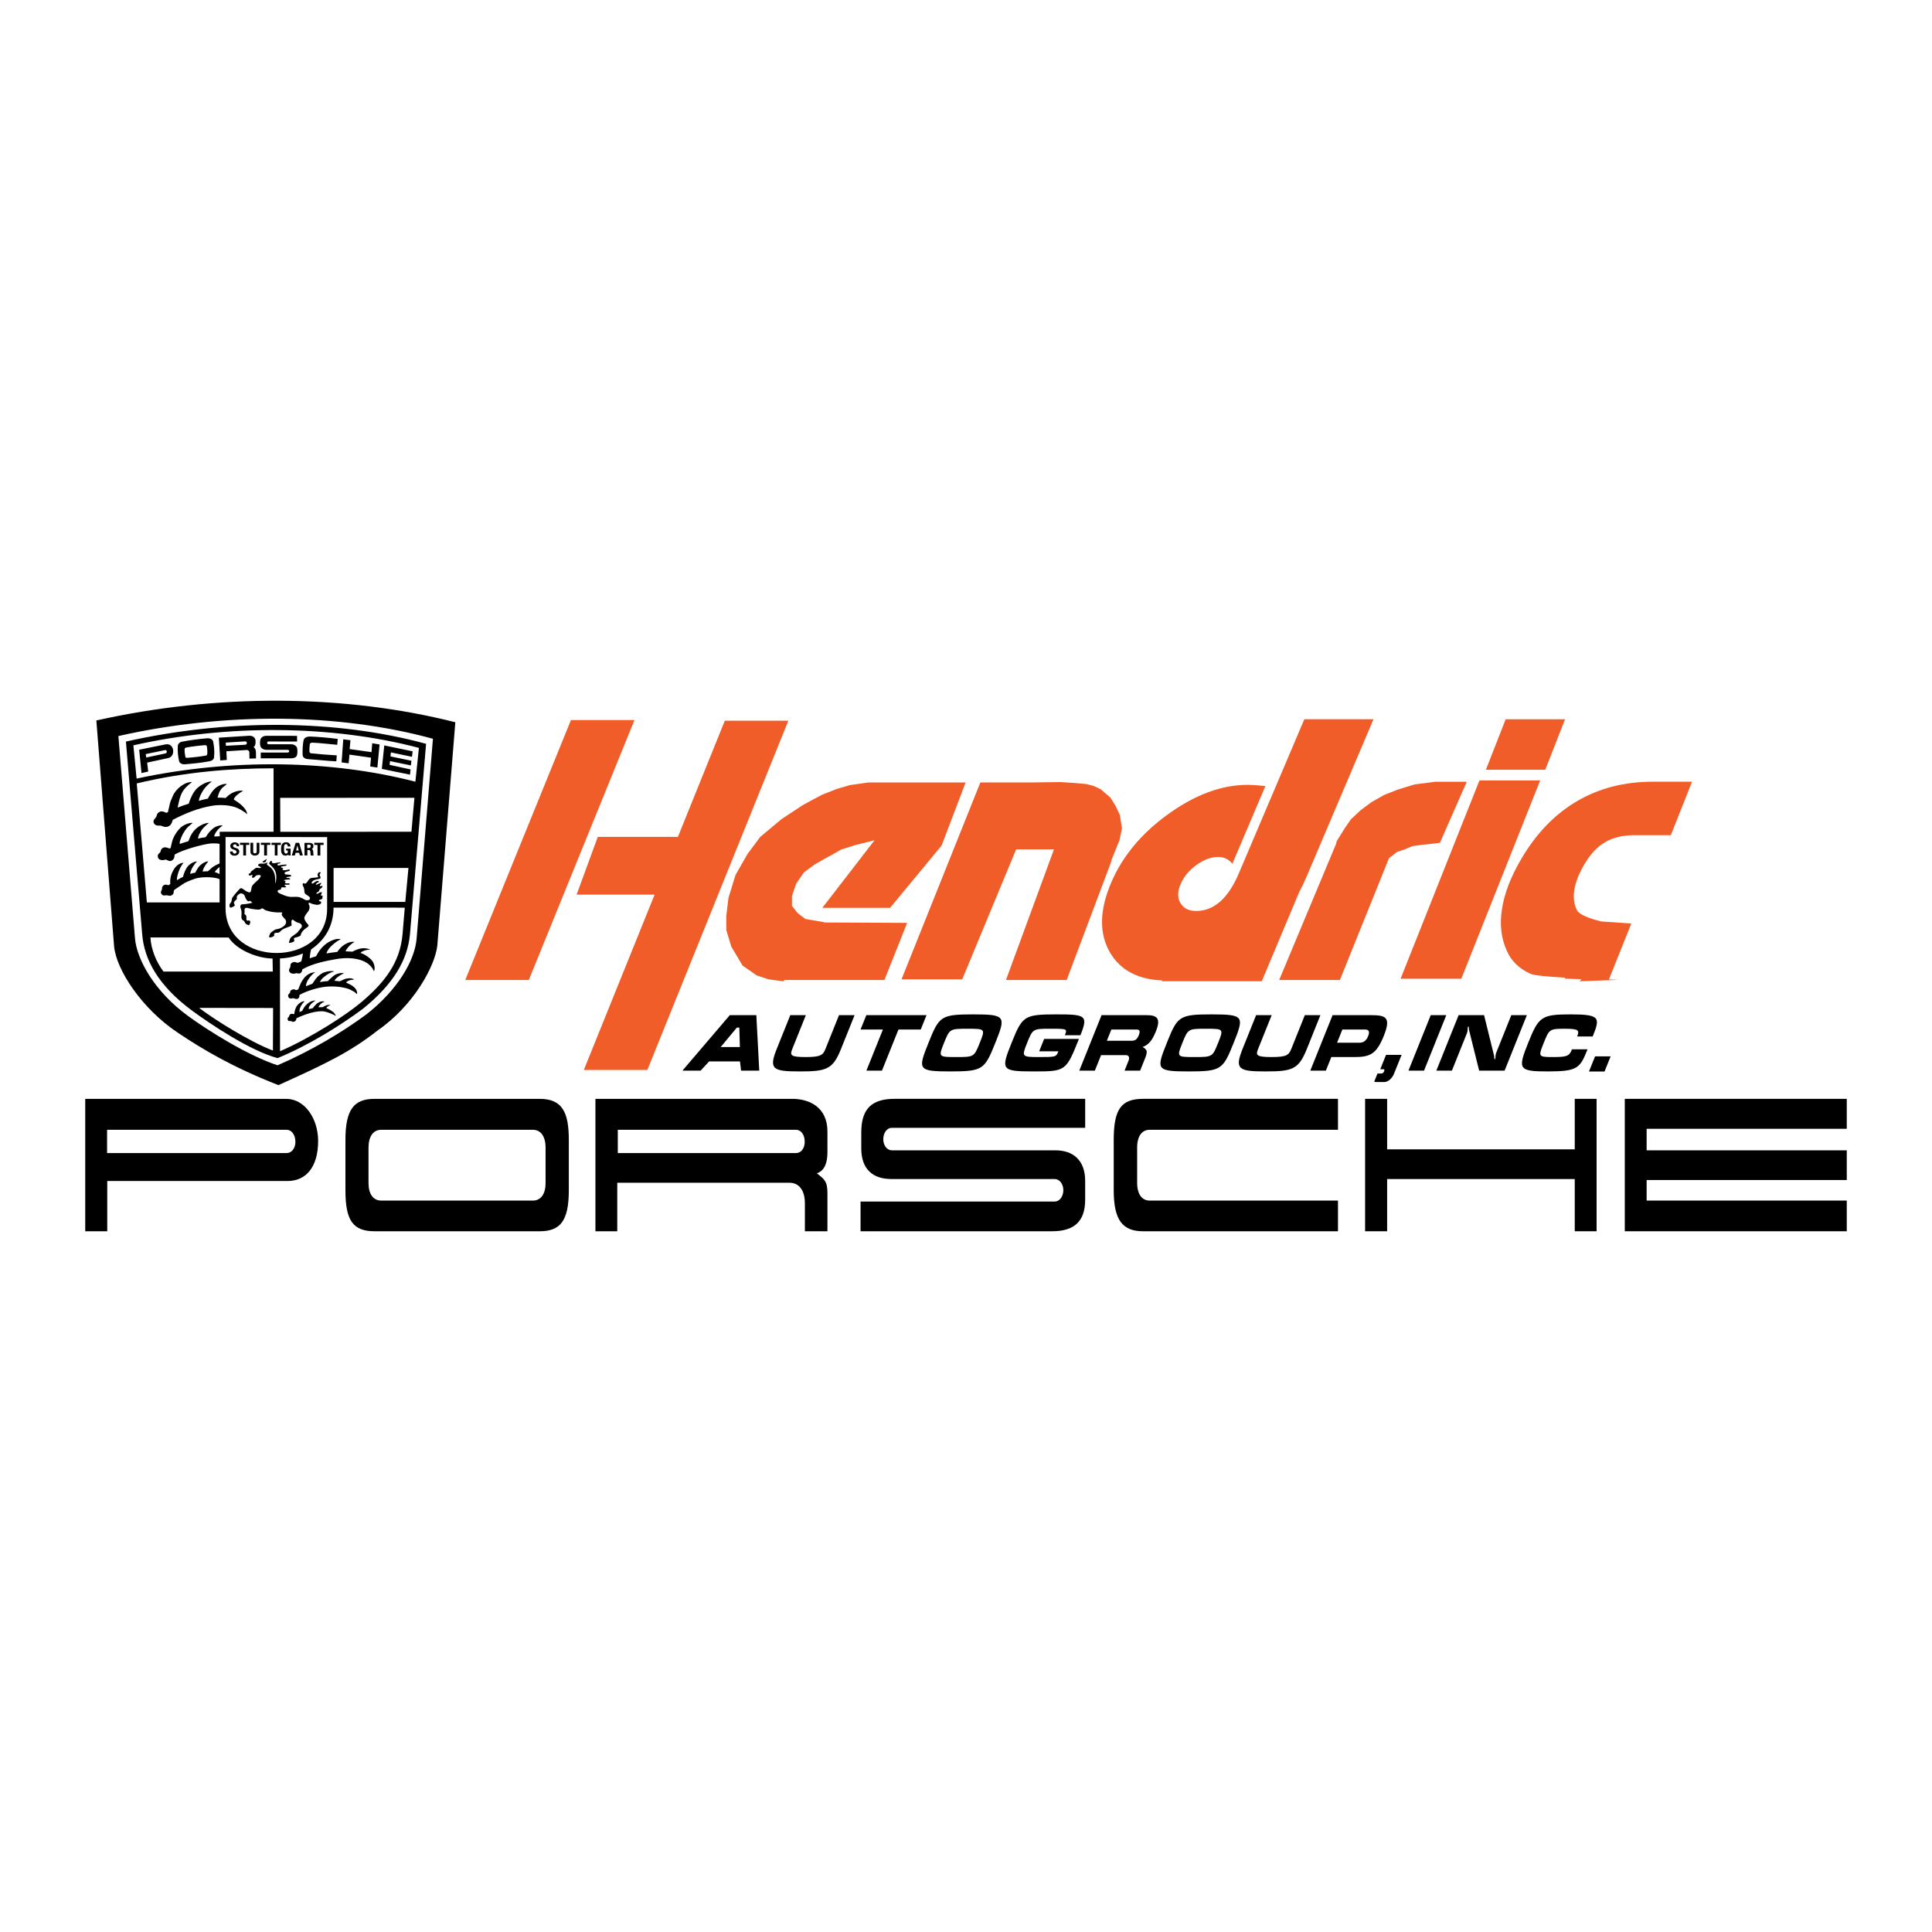 <?xml version="1.0" encoding="utf-8"?>
<!-- Generator: Adobe Illustrator 13.0.0, SVG Export Plug-In . SVG Version: 6.00 Build 14948)  -->
<!DOCTYPE svg PUBLIC "-//W3C//DTD SVG 1.0//EN" "http://www.w3.org/TR/2001/REC-SVG-20010904/DTD/svg10.dtd">
<svg version="1.0" id="Layer_1" xmlns="http://www.w3.org/2000/svg" xmlns:xlink="http://www.w3.org/1999/xlink" x="0px" y="0px"
	 width="192.756px" height="192.756px" viewBox="0 0 192.756 192.756" enable-background="new 0 0 192.756 192.756"
	 xml:space="preserve">
<g>
	<polygon fill-rule="evenodd" clip-rule="evenodd" fill="#FFFFFF" points="0,0 192.756,0 192.756,192.756 0,192.756 0,0 	"/>
	<polygon fill-rule="evenodd" clip-rule="evenodd" fill="#F15D29" points="56.964,71.837 63.303,71.837 52.759,97.775 
		46.419,97.775 56.964,71.837 	"/>
	<polygon fill-rule="evenodd" clip-rule="evenodd" fill="#F15D29" points="150.219,71.764 156.143,71.764 154.171,76.8 
		148.247,76.8 150.219,71.764 	"/>
	<polygon fill-rule="evenodd" clip-rule="evenodd" fill="#F15D29" points="147.605,77.865 153.663,77.865 145.795,97.646 
		139.737,97.646 147.605,77.865 	"/>
	<polygon fill-rule="evenodd" clip-rule="evenodd" fill="#F15D29" points="103.274,78.06 105.811,78.027 106.971,78.102 
		108.382,78.224 109.102,78.407 109.825,78.748 110.776,79.566 111.286,80.371 111.728,81.302 111.938,82.645 111.692,83.824 
		110.876,85.848 110.909,85.856 106.422,97.777 100.364,97.777 105.154,84.741 101.381,84.741 96.001,97.711 89.944,97.711 
		97.812,78.061 103.271,78.061 103.274,78.06 	"/>
	<polygon fill-rule="evenodd" clip-rule="evenodd" fill="#F15D29" points="133.251,84.342 133.38,83.893 134.154,82.648 
		134.788,81.731 135.774,80.815 136.831,80.029 138.098,79.309 139.436,78.785 141.126,78.261 143.168,77.999 144.929,77.999 
		146.337,77.999 143.661,84.089 141.9,84.286 140.915,84.417 140.141,84.744 139.365,85.006 138.873,85.399 138.586,85.606 
		133.68,97.777 127.622,97.777 133.236,84.35 133.251,84.342 	"/>
	<path fill-rule="evenodd" clip-rule="evenodd" fill="#F15D29" d="M82.254,92.013l-1.901-0.327l-0.775-0.589l-0.563-0.72v-0.982
		l0.423-1.244l0.774-1.113l1.057-0.786l0.915-0.524l0.845-0.458l0.916-0.523l1.479-0.458l1.831-0.458l-5.211,6.745h6.761
		l5.141-6.221l2.394-6.287H86.62l-1.831,0.262l-1.338,0.393l-1.479,0.589l-1.831,0.982l-2.183,1.441L75.846,83.5l-1.268,1.703
		l-1.197,2.096l-0.705,2.292l-0.211,1.768v1.441l0.493,1.637l1.127,1.899l1.409,0.982l1.197,0.393l1.479,0.196l0.092-0.132h9.978
		l2.267-5.699l-8.268-0.04L82.254,92.013L82.254,92.013z M67.635,83.496h-7.995l-2.113,5.764h7.781l-7.06,17.489h6.339
		l14.066-34.845h-6.339L67.635,83.496L67.635,83.496z"/>
	<path fill-rule="evenodd" clip-rule="evenodd" fill="#F15D29" d="M161.071,97.774c0.472-0.018,0.171-0.034-0.544-0.059l2.229-5.574
		l-3.029-0.211c-1.107-0.287-2.177-0.664-2.403-1.132c-0.583-1.205-0.333-2.727,0.752-4.571c0.597-1.014,1.287-1.748,2.074-2.208
		s1.761-0.692,2.911-0.692h3.637l2.116-5.335h-3.912c-2.836,0-5.355,0.645-7.562,1.939s-4.057,3.204-5.546,5.734
		c-1.05,1.784-1.697,3.449-1.939,5c-0.249,1.552-0.086,2.948,0.478,4.195c0.442,1.014,1.224,1.777,2.34,2.286
		c0.405,0.185,1.871,0.309,3.481,0.396l-0.018,0.101l1.652,0.049l-0.176,0.213L161.071,97.774L161.071,97.774z"/>
	<path fill-rule="evenodd" clip-rule="evenodd" fill="#F15D29" d="M125.202,97.896l-0.001,0.002h-9.276l0.031-0.077
		c-2.472-0.112-4.211-1.052-5.225-2.815c-1.083-1.883-1.041-4.189,0.123-6.927c1.125-2.647,3.032-4.941,5.725-6.875
		s5.318-2.898,7.875-2.898c0.403,0,1.004,0.039,1.797,0.116l-3.298,7.756c-0.372-0.457-0.844-0.681-1.41-0.681
		c-0.712,0-1.438,0.27-2.174,0.803s-1.269,1.176-1.588,1.928c-0.312,0.732-0.312,1.355-0.004,1.876
		c0.308,0.521,0.831,0.784,1.568,0.784c1.77,0,3.19-1.253,4.253-3.753l6.536-15.376h6.901l-6.648,15.64
		c-0.237,0.559-0.494,1.097-0.77,1.615l-3.729,8.884H125.202L125.202,97.896z"/>
	<path fill-rule="evenodd" clip-rule="evenodd" d="M72.813,101.282l-4.727,5.536H69.9l0.85-0.922h3.077l0.11,0.922h1.814
		l-0.291-5.536H72.813L72.813,101.282z M73.763,102.521l0.053,1.943h-1.912l1.612-1.943H73.763L73.763,102.521z"/>
	<path fill-rule="evenodd" clip-rule="evenodd" d="M85.261,101.282h-1.552l-1.352,3.368c-0.251,0.627-0.481,0.812-1.984,0.812
		c-1.518,0-1.577-0.186-1.325-0.812l1.352-3.368h-1.553l-1.352,3.368c-0.82,2.044-0.379,2.246,2.303,2.246
		c2.667,0,3.292-0.202,4.112-2.246L85.261,101.282L85.261,101.282z"/>
	<polygon fill-rule="evenodd" clip-rule="evenodd" points="85.858,102.715 88.088,102.715 86.441,106.818 87.994,106.818 
		89.641,102.715 91.864,102.715 92.438,101.282 86.433,101.282 85.858,102.715 	"/>
	<path fill-rule="evenodd" clip-rule="evenodd" d="M99.301,104.054c1.062-2.647,1.059-2.849-2.195-2.849
		c-3.268,0-3.412,0.201-4.474,2.849c-1.066,2.656-1.077,2.843,2.19,2.843C98.075,106.896,98.241,106.694,99.301,104.054
		L99.301,104.054z M94.184,104.054c0.565-1.408,0.576-1.416,2.354-1.416c1.771,0,1.775,0.008,1.21,1.416
		c-0.562,1.401-0.573,1.409-2.351,1.409C93.626,105.463,93.622,105.455,94.184,104.054L94.184,104.054z"/>
	<path fill-rule="evenodd" clip-rule="evenodd" d="M107.793,103.288c0.802-1.998,0.525-2.083-2.438-2.083
		c-3.197,0-3.363,0.186-4.433,2.849c-1.068,2.663-1.049,2.843,2.148,2.843c3.268,0,3.277-0.008,4.576-3.245h-3.472l-0.497,1.239
		h1.919c-0.227,0.564-0.236,0.572-1.951,0.572c-1.708,0-1.721-0.038-1.174-1.401c0.568-1.416,0.579-1.424,2.301-1.424
		s1.726,0.008,1.468,0.65H107.793L107.793,103.288z"/>
	<path fill-rule="evenodd" clip-rule="evenodd" d="M109.903,101.282l-2.222,5.536h1.553l0.621-1.549h2.456
		c0.388,0,0.381,0.317,0.284,0.558l-0.397,0.991h1.553l0.497-1.239c0.285-0.712,0.186-0.867-0.249-1.122
		c0.589-0.217,0.947-0.62,1.326-1.564c0.498-1.238,0.167-1.61-0.906-1.61H109.903L109.903,101.282z M110.881,102.715h2.491
		c0.324,0,0.417,0.14,0.246,0.565c-0.168,0.418-0.372,0.557-0.697,0.557h-2.49L110.881,102.715L110.881,102.715z"/>
	<path fill-rule="evenodd" clip-rule="evenodd" d="M123.081,104.054c1.062-2.647,1.059-2.849-2.194-2.849
		c-3.268,0-3.412,0.201-4.475,2.849c-1.065,2.656-1.077,2.843,2.19,2.843C121.855,106.896,122.021,106.694,123.081,104.054
		L123.081,104.054z M117.965,104.054c0.565-1.408,0.575-1.416,2.354-1.416c1.771,0,1.775,0.008,1.21,1.416
		c-0.562,1.401-0.572,1.409-2.351,1.409C117.406,105.463,117.402,105.455,117.965,104.054L117.965,104.054z"/>
	<path fill-rule="evenodd" clip-rule="evenodd" d="M131.737,101.282h-1.553l-1.352,3.368c-0.251,0.627-0.481,0.812-1.984,0.812
		c-1.518,0-1.577-0.186-1.325-0.812l1.352-3.368h-1.553l-1.352,3.368c-0.82,2.044-0.379,2.246,2.303,2.246
		c2.667,0,3.292-0.202,4.112-2.246L131.737,101.282L131.737,101.282z"/>
	<path fill-rule="evenodd" clip-rule="evenodd" d="M132.951,101.282l-2.222,5.536h1.553l0.544-1.355h2.244
		c1.531,0,2.229-0.209,2.983-2.09c0.762-1.897,0.226-2.091-1.307-2.091H132.951L132.951,101.282z M133.4,104.031l0.528-1.316h2.244
		c0.332,0,0.54,0.132,0.329,0.658c-0.212,0.526-0.525,0.658-0.857,0.658H133.4L133.4,104.031z"/>
	<path fill-rule="evenodd" clip-rule="evenodd" d="M137.708,106.679h0.339c0.099,0,0.087,0.101,0.033,0.233
		c-0.043,0.108-0.155,0.193-0.261,0.193h-0.388l-0.326,0.813c0.079,0.03,0.153,0.038,0.267,0.038h0.74
		c0.36,0,0.778-0.355,0.962-0.812l0.762-1.898h-1.553L137.708,106.679L137.708,106.679z"/>
	<polygon fill-rule="evenodd" clip-rule="evenodd" points="144.297,101.282 142.744,101.282 140.523,106.818 142.076,106.818 
		144.297,101.282 	"/>
	<path fill-rule="evenodd" clip-rule="evenodd" d="M152.335,101.282h-1.553l-1.531,3.817c-0.044,0.108-0.039,0.448-0.073,0.534
		c-0.013,0.03-0.025,0.046-0.04,0.046c-0.077,0-0.049-0.247-0.062-0.302l-1.01-4.096h-2.54l-2.222,5.536h1.553l1.531-3.817
		c0.044-0.108,0.032-0.449,0.069-0.542c0.01-0.022,0.022-0.038,0.037-0.038c0.084,0,0.04,0.217,0.062,0.302l1.018,4.096h2.54
		L152.335,101.282L152.335,101.282z"/>
	<path fill-rule="evenodd" clip-rule="evenodd" d="M156.692,101.205c-2.929,0-3.184,0.248-4.225,2.841
		c-1.047,2.609-0.988,2.851,1.94,2.851c2.999,0,3.223-0.311,3.983-2.208h-1.552c-0.265,0.658-0.459,0.774-1.856,0.774
		c-1.524,0-1.52-0.03-0.966-1.409c0.55-1.37,0.575-1.416,2.1-1.416c1.419,0,1.48,0.162,1.235,0.773h1.552
		C159.659,101.53,159.663,101.205,156.692,101.205L156.692,101.205z"/>
	<polygon fill-rule="evenodd" clip-rule="evenodd" points="158.533,106.904 160.086,106.904 160.692,105.394 159.14,105.394 
		158.533,106.904 	"/>
	<path fill-rule="evenodd" clip-rule="evenodd" d="M31.74,113.83c0,2.593-1.195,4-3.059,4h-17.98v5.013H8.504v-13.211h20.055
		C30.404,109.632,31.74,111.607,31.74,113.83L31.74,113.83z M28.611,115.04c0.457,0,0.861-0.444,0.861-1.111
		c0-0.741-0.404-1.21-0.861-1.21H10.684v2.321H28.611L28.611,115.04z"/>
	<path fill-rule="evenodd" clip-rule="evenodd" d="M79.039,109.632c1.723,0,3.515,0.84,3.515,3.26v2.074
		c0,1.013-0.264,1.827-1.054,2.099c0.72,0.568,1.054,0.766,1.054,1.976v3.803h-2.25v-2.79c0-1.309-0.598-2.05-1.529-2.05h-17.19
		v4.84h-2.179v-13.211H79.039L79.039,109.632z M61.638,115.04h17.788c0.475,0,0.861-0.444,0.861-1.111
		c0-0.741-0.387-1.21-0.861-1.21H61.638V115.04L61.638,115.04z"/>
	<polygon fill-rule="evenodd" clip-rule="evenodd" points="138.395,114.67 138.395,109.632 136.197,109.632 136.197,122.843 
		138.395,122.843 138.395,117.633 157.113,117.633 157.113,122.843 159.293,122.843 159.293,109.632 157.113,109.632 
		157.113,114.67 138.395,114.67 	"/>
	<path fill-rule="evenodd" clip-rule="evenodd" d="M105.228,119.88H85.858v2.963h19.105c2.25,0,3.305-1.013,3.305-3.16v-1.853
		c0-2.124-1.248-3.062-2.971-3.062H88.987c-0.475,0-0.861-0.47-0.861-1.111c0-0.667,0.387-1.136,0.861-1.136h19.282v-2.89H89.251
		c-2.32,0-3.322,1.037-3.322,3.358v1.58c0,2.124,1.195,3.062,2.988,3.062h16.311c0.457,0,0.861,0.469,0.861,1.111
		C106.089,119.41,105.685,119.88,105.228,119.88L105.228,119.88z"/>
	<path fill-rule="evenodd" clip-rule="evenodd" d="M114.701,112.719h18.79v-3.087h-19.44c-2.197,0-2.935,1.037-2.935,4.1v5.013
		c0,2.987,0.879,4.099,2.935,4.099h19.44v-3.062h-18.79c-0.721,0-1.248-0.568-1.248-1.778v-3.506
		C113.453,113.286,113.98,112.719,114.701,112.719L114.701,112.719z"/>
	<path fill-rule="evenodd" clip-rule="evenodd" d="M37.382,109.632h16.452c2.25,0,2.917,1.309,2.917,4.1v5.013
		c0,3.086-0.861,4.099-2.917,4.099H37.382c-2.197,0-2.918-1.111-2.918-4.099v-5.013C34.464,110.669,35.326,109.632,37.382,109.632
		L37.382,109.632z M38.032,119.781h15.134c0.791,0,1.266-0.643,1.266-1.753v-3.531c0-1.111-0.475-1.778-1.266-1.778H38.032
		c-0.791,0-1.265,0.667-1.265,1.778v3.531C36.767,119.139,37.242,119.781,38.032,119.781L38.032,119.781z"/>
	<polygon fill-rule="evenodd" clip-rule="evenodd" points="184.252,109.632 162.105,109.632 162.105,122.843 184.252,122.843 
		184.252,119.781 164.285,119.781 164.285,117.731 184.252,117.731 184.252,114.769 164.285,114.769 164.285,112.62 184.252,112.62 
		184.252,109.632 	"/>
	<path fill-rule="evenodd" clip-rule="evenodd" d="M37.66,102.822c-2.687,2.106-5.004,3.242-9.883,5.441
		c-4.533-1.774-7.5-3.524-10.068-5.253c-3.55-2.373-6.106-6.234-6.327-8.602L9.613,71.881c12.004-2.685,24.765-2.624,35.815,0.179
		l-1.799,22.298C43.397,96.378,41.294,100.306,37.66,102.822L37.66,102.822z M41.568,93.622l1.626-19.915
		c-9.508-2.603-20.886-2.639-31.383-0.271l1.656,20.17c0.172,2.102,1.93,5.309,5.302,7.763c2.025,1.483,5.999,3.964,8.924,4.915
		c3.384-1.468,6.452-3.294,8.889-5.099C39.602,98.817,41.39,95.882,41.568,93.622L41.568,93.622z M36.195,100.658
		c-2.335,1.729-5.481,3.672-8.501,4.91c-2.692-0.716-6.678-3.365-8.596-4.787c-3.342-2.48-4.706-5.078-4.909-7.539l-1.626-19.255
		c9.984-2.255,20.886-2.255,29.947,0.225l-1.608,18.999C40.668,95.739,39.298,98.158,36.195,100.658L36.195,100.658z M13.307,74.361
		l0.322,3.319c9.538-2.051,19.522-1.841,27.814,0.312l0.352-3.375C33.204,72.352,22.779,72.229,13.307,74.361L13.307,74.361z
		 M37.017,75.594l-2.15-0.307l-0.083,0.869l-0.703-0.092l0.167-2.302l0.715,0.087l-0.078,0.885l2.181,0.307l0.071-0.885l0.733,0.118
		l-0.22,2.306l-0.715-0.112L37.017,75.594L37.017,75.594z M26.639,74.812c-0.262,0-0.471-0.062-0.608-0.261
		c-0.119-0.164-0.119-0.696,0-0.875c0.131-0.205,0.363-0.266,0.56-0.266l3.044,0.005l0.006,0.568l-2.877-0.005
		c-0.143,0-0.149,0.276,0.012,0.276h2.27c0.262,0,0.5,0.138,0.572,0.317c0.083,0.194,0.072,0.629,0,0.808
		c-0.06,0.184-0.298,0.281-0.602,0.281h-3.002v-0.578h2.669c0.226,0,0.226-0.271,0-0.271H26.639L26.639,74.812z M24.875,75.042
		c-0.006-0.128-0.125-0.22-0.262-0.215l-2.026,0.128l0.042,0.864l-0.655,0.056l-0.137-2.276l3.015-0.194
		c0.387-0.025,0.613,0.225,0.637,0.435c0.018,0.25,0.03,0.567-0.197,0.701c0.191,0.118,0.239,0.296,0.245,0.542l0.006,0.583
		l-0.655,0.021L24.875,75.042L24.875,75.042z M24.447,74.305c0.256-0.015,0.232-0.358,0-0.338l-1.924,0.123l0.018,0.317
		L24.447,74.305L24.447,74.305z M18.138,74.003c0.614-0.128,1.882-0.302,2.543-0.343c0.304-0.021,0.542,0.118,0.584,0.317
		c0.095,0.466,0.155,0.952,0.089,1.596c-0.018,0.189-0.208,0.338-0.453,0.378c-0.852,0.164-1.805,0.25-2.514,0.307
		c-0.179,0.015-0.464-0.107-0.512-0.297c-0.125-0.471-0.173-1.13-0.131-1.58C17.757,74.218,17.936,74.039,18.138,74.003
		L18.138,74.003z M20.545,75.384c0.083-0.015,0.119-0.092,0.131-0.153c0.03-0.174,0-0.639-0.047-0.792
		c-0.012-0.062-0.072-0.102-0.209-0.092c-0.369,0.021-1.34,0.138-1.816,0.23c-0.131,0.025-0.179,0.092-0.185,0.148
		c-0.024,0.148,0.03,0.568,0.078,0.798c0.012,0.056,0.089,0.092,0.155,0.086C19.3,75.568,20.062,75.476,20.545,75.384L20.545,75.384
		z M31.161,74.095c-0.143,0-0.238,0.072-0.25,0.138c-0.03,0.189-0.042,0.435-0.042,0.752c0,0.041,0.078,0.159,0.149,0.169
		c0.649,0.076,1.9,0.173,2.58,0.209l-0.042,0.593c-0.894-0.031-1.829-0.153-2.8-0.215c-0.321-0.016-0.554-0.164-0.565-0.43
		c-0.018-0.435,0.012-1.089,0.101-1.473c0.06-0.235,0.322-0.358,0.62-0.353c0.899,0.031,1.608,0.097,2.782,0.235l-0.047,0.588
		C33.079,74.269,32,74.126,31.161,74.095L31.161,74.095z M16.506,74.269c0.905-0.184,1.042,1.202,0.286,1.36l-2.109,0.455
		l0.102,0.896l-0.667,0.148l-0.232-2.327L16.506,74.269L16.506,74.269z M16.494,75.174c0.22-0.041,0.19-0.373-0.042-0.333
		l-1.912,0.394l0.047,0.343L16.494,75.174L16.494,75.174z M38.911,75.937L38.87,76.31l2.091,0.456l-0.054,0.521l-2.812-0.573
		l0.244-2.342l2.83,0.588l-0.065,0.547L39,75.067l-0.042,0.399l2.091,0.435l-0.054,0.465L38.911,75.937L38.911,75.937z
		 M18.65,82.611c-0.292,0.337-0.566,0.849-0.691,1.289c-0.042,0.148-0.042,0.205-0.012,0.296c0.274-0.102,0.631-0.205,0.846-0.266
		c0.083-0.158,0.125-0.337,0.197-0.48c0.113-0.225,0.185-0.322,0.297-0.481c0.334-0.445,1.042-0.879,1.561-0.869
		c-0.173,0.127-0.53,0.45-0.673,0.639c-0.12,0.164-0.227,0.337-0.31,0.517c-0.071,0.164-0.095,0.281-0.113,0.414
		c0.274-0.071,0.536-0.118,0.709-0.128c0.119-0.056,0.155-0.158,0.22-0.261c0.197-0.317,0.584-0.675,0.834-0.792
		c0.197-0.092,0.489-0.179,0.703-0.123c-0.226,0.143-0.464,0.373-0.566,0.517c-0.113,0.143-0.286,0.429-0.28,0.567
		c0.185,0.01,0.447,0,0.554-0.025l-0.012-0.44l5.379-0.005v-6.327c-4.188,0-8.781,0.343-13.648,1.509l1.007,11.875h7.256V87.72
		c-0.292-0.184-1.65-0.322-2.484-0.041c-0.203,0.066-0.864,0.312-1.162,0.517l-0.84,0.567c-0.083,0.056-0.096,0.179-0.096,0.276
		c0,0.215-0.286,0.373-0.446,0.327c-0.131-0.036-0.31-0.062-0.477-0.025c-0.179,0.031-0.334-0.159-0.346-0.266
		c-0.024-0.138,0.101-0.312,0.107-0.368c0.006-0.051-0.036-0.271,0.197-0.399c0.107-0.061,0.25-0.056,0.357-0.01
		c0.03,0.021,0.066,0.021,0.102,0.016c0.036-0.016,0.137-0.092,0.167-0.113c0.006-0.128-0.012-0.327,0-0.439
		c0.036-0.22,0.048-0.348,0.131-0.558c0.065-0.184,0.208-0.45,0.321-0.604c0.191-0.271,0.578-0.537,0.87-0.511
		c-0.113,0.127-0.155,0.194-0.232,0.327c-0.155,0.24-0.298,0.639-0.364,0.91c-0.047,0.174-0.071,0.307-0.059,0.491
		c0.22-0.144,0.453-0.256,0.607-0.333c0.072-0.317,0.214-0.66,0.375-0.916c0.185-0.307,0.691-0.639,1.024-0.614
		c-0.315,0.292-0.536,0.696-0.62,0.952c-0.03,0.102-0.071,0.219-0.053,0.286c0.125-0.056,0.381-0.118,0.5-0.128
		c0.083-0.174,0.197-0.389,0.292-0.511c0.292-0.389,0.751-0.624,1.013-0.614c-0.202,0.24-0.381,0.455-0.506,0.772
		c-0.042,0.097-0.06,0.195-0.06,0.241c0.161-0.021,0.411-0.021,0.512-0.021c0.191-0.143,0.322-0.317,0.548-0.465
		c0.19-0.128,0.536-0.297,0.62-0.312v-1.949c0-0.046-0.596-0.082-0.894-0.051c-0.787,0.082-2.752,0.614-3.586,1.105
		c-0.018,0.041-0.012,0.276-0.072,0.383c-0.047,0.103-0.167,0.205-0.292,0.25c-0.208,0.082-0.458-0.164-0.565-0.128
		c-0.113,0.036-0.352,0.118-0.614-0.041c-0.113-0.072-0.173-0.271-0.131-0.419c0.036-0.102,0.143-0.189,0.22-0.256
		s0.024-0.312,0.292-0.46c0.19-0.103,0.447-0.021,0.649,0.071c0.042-0.015,0.071-0.031,0.107-0.056
		c0.024-0.066,0.065-0.271,0.102-0.435c0.047-0.174,0.065-0.287,0.125-0.445c0.149-0.389,0.506-0.951,0.881-1.243
		c0.298-0.225,0.757-0.404,1.096-0.384C19.198,82.14,18.775,82.467,18.65,82.611L18.65,82.611z M19.514,78.805
		c0.286-0.342,1.037-0.859,1.614-0.828c-0.315,0.235-0.595,0.496-0.786,0.772c-0.256,0.358-0.465,0.803-0.506,1.151
		c0.19-0.061,0.638-0.174,0.899-0.22c0.227-0.43,0.524-0.9,0.9-1.156c0.262-0.184,0.643-0.343,1-0.307
		c-0.083,0.102-0.214,0.179-0.315,0.261c-0.185,0.138-0.316,0.322-0.417,0.511c-0.071,0.143-0.196,0.568-0.202,0.588
		c0.256-0.005,0.715,0.021,0.81,0.046c0.304-0.342,0.971-0.833,1.764-0.721c-0.346,0.159-0.978,0.629-0.936,0.884
		c0.519,0.287,1.287,0.89,1.322,1.448c-0.351-0.317-0.935-0.629-1.227-0.716c-0.697-0.214-1.537-0.24-2.234-0.133
		c-1.454,0.235-2.74,0.777-3.968,1.412c-0.03,0.168-0.143,0.424-0.232,0.511c-0.089,0.087-0.226,0.174-0.369,0.189
		c-0.185,0.031-0.369-0.036-0.53-0.107c-0.101-0.046-0.363,0.015-0.536-0.062c-0.113-0.056-0.292-0.199-0.244-0.429
		c0.042-0.2,0.274-0.323,0.31-0.517c0.047-0.282,0.286-0.404,0.411-0.425c0.137-0.021,0.274,0.016,0.399,0.067
		c0.054,0.02,0.107,0.061,0.155,0.071c0.047-0.01,0.119-0.062,0.161-0.077c0.012-0.036,0.137-0.624,0.202-0.88
		c0.071-0.261,0.185-0.476,0.28-0.716c0.292-0.716,1.197-1.437,1.918-1.396c-0.036,0.041-0.268,0.189-0.59,0.511
		c-0.518,0.522-0.649,1.079-0.846,2.036c0.399-0.164,0.75-0.276,1.114-0.389c0.083-0.297,0.203-0.588,0.346-0.87
		C19.27,79.138,19.383,78.964,19.514,78.805L19.514,78.805z M41.348,79.593l-13.392,0.01l0.012,3.386l13.082-0.005L41.348,79.593
		L41.348,79.593z M29.493,97.109c-0.155,0.072-0.345,0.025-0.423,0c-0.137-0.051-0.227-0.169-0.238-0.307
		c-0.012-0.107,0.113-0.241,0.143-0.363c0.012-0.046-0.053-0.282,0.185-0.404c0.047-0.025,0.179-0.066,0.274-0.051
		c0.095,0.015,0.167,0.066,0.262,0.076c0.143-0.046,0.268-0.097,0.363-0.148c0.077-0.25,0.131-0.537,0.167-0.788
		c-0.667,0.286-1.543,0.476-2.293,0.501l0.006,9.257c3.127-1.365,6.559-3.596,8.024-4.822c2.365-1.979,3.956-3.984,4.2-6.869
		l0.221-2.634l-7.107-0.005c0,1.494-0.584,3.048-2.24,4.173c-0.095,0.327-0.143,0.875-0.131,0.885
		c0.226-0.082,0.441-0.148,0.625-0.2c0.018-0.02,0.28-0.516,0.405-0.649c0.28-0.373,0.655-0.695,1.12-0.905
		c0.286-0.128,0.637-0.24,0.947-0.143c-0.405,0.169-0.727,0.471-0.917,0.645c-0.173,0.159-0.381,0.399-0.477,0.645
		c-0.012,0.041-0.03,0.127-0.03,0.127c0.191-0.051,0.804-0.127,1.061-0.158c0.03-0.005,0.107-0.148,0.167-0.22
		c0.078-0.087,0.119-0.138,0.238-0.255c0.31-0.287,0.828-0.593,1.334-0.527c-0.274,0.153-0.578,0.394-0.822,0.772
		c-0.036,0.062-0.077,0.138-0.06,0.174c0.072,0.016,0.447,0.01,0.667,0.031c0.262-0.138,0.536-0.261,0.828-0.317
		c0.333-0.062,0.769-0.01,0.941,0.123c-0.203-0.01-0.394,0.026-0.578,0.087c-0.101,0.036-0.31,0.118-0.393,0.235
		c0.203,0.046,0.524,0.23,0.732,0.379c0.143,0.102,0.316,0.25,0.423,0.383c0.274,0.322,0.328,0.89,0.185,1.063
		c-0.042-0.102-0.089-0.199-0.149-0.292c-0.131-0.194-0.34-0.399-0.512-0.511c-0.852-0.558-2.08-0.583-3.08-0.409
		c-0.858,0.148-2.407,0.424-3.414,1.043c0.024,0.107-0.054,0.292-0.173,0.363C29.82,97.191,29.606,97.059,29.493,97.109
		L29.493,97.109z M31.161,98.152c0.113-0.148,0.25-0.362,0.316-0.46c0.238-0.322,0.578-0.562,0.81-0.66
		c0.316-0.127,0.834-0.204,1.061-0.112c-0.25,0.056-0.441,0.154-0.62,0.261s-0.53,0.383-0.62,0.495
		c-0.101,0.128-0.167,0.246-0.197,0.307c0.286-0.056,0.626-0.097,0.804-0.097c0.125-0.144,0.465-0.471,0.715-0.629
		c0.203-0.118,0.632-0.24,0.9-0.144c-0.256,0.071-0.715,0.379-0.882,0.604c-0.036,0.051-0.071,0.107-0.078,0.133
		c0.137,0.011,0.399,0.036,0.542,0.052c0.018,0,0.405-0.21,0.578-0.251c0.232-0.051,0.608-0.123,0.84,0.092
		c-0.172,0-0.333,0.016-0.458,0.062c-0.185,0.071-0.262,0.123-0.346,0.226c0.364,0.163,0.733,0.332,0.959,0.634
		c0.077,0.107,0.196,0.358,0.131,0.521c-0.113-0.123-0.268-0.24-0.393-0.302c-0.173-0.087-0.304-0.169-0.518-0.24
		c-0.667-0.215-1.543-0.271-2.246-0.194c-0.906,0.103-2.02,0.485-2.591,0.823c0.042,0.148-0.048,0.327-0.149,0.368
		c-0.214,0.092-0.417-0.066-0.458-0.056c-0.054,0.015-0.226,0.066-0.352,0.025c-0.119-0.046-0.202-0.23-0.149-0.348
		c0.036-0.093,0.185-0.22,0.185-0.22c-0.023-0.195,0.125-0.317,0.334-0.338c0.113-0.011,0.197,0.066,0.292,0.082
		c0.083-0.036,0.148-0.062,0.19-0.077c0.054-0.164,0.131-0.327,0.185-0.46c0.083-0.23,0.215-0.435,0.375-0.645
		c0.232-0.307,0.644-0.599,1.132-0.604c-0.149,0.102-0.232,0.153-0.328,0.256c-0.161,0.174-0.286,0.332-0.399,0.517
		c-0.101,0.163-0.19,0.409-0.208,0.624C30.696,98.326,30.976,98.214,31.161,98.152L31.161,98.152z M31.089,99.892
		c0.131-0.046,0.262-0.077,0.399-0.066c-0.316,0.174-0.602,0.43-0.685,0.731c-0.006,0.03-0.006,0.097,0.03,0.117
		c0.089-0.021,0.316-0.062,0.375-0.087c0.042-0.066,0.131-0.174,0.196-0.245c0.227-0.256,0.548-0.517,0.995-0.42
		c-0.292,0.112-0.465,0.271-0.59,0.471c-0.024,0.036-0.036,0.103-0.006,0.103c0.071,0,0.357-0.011,0.399-0.011
		c0.131-0.097,0.512-0.286,0.774-0.215c-0.161,0.062-0.304,0.164-0.357,0.205c-0.024,0.025-0.06,0.062-0.065,0.097
		c0.232,0.103,0.441,0.215,0.632,0.358c0.101,0.071,0.244,0.21,0.333,0.45c-0.221-0.169-0.959-0.471-1.358-0.486
		c-0.262-0.01-0.59,0.036-0.75,0.066c-0.638,0.123-1.287,0.369-1.847,0.64c0.006,0.092-0.012,0.204-0.137,0.291
		c-0.083,0.062-0.262,0.088-0.328,0.006c-0.042-0.046-0.286,0-0.333-0.057c0,0-0.065-0.082-0.072-0.185
		c-0.012-0.102,0.072-0.168,0.143-0.225c0.018-0.021,0.012-0.199,0.167-0.261c0.102-0.036,0.197-0.025,0.28,0.021
		c0.036-0.016,0.06-0.031,0.083-0.046c0.018-0.21,0.065-0.399,0.155-0.608c0.119-0.297,0.524-0.66,0.875-0.645
		c-0.238,0.22-0.429,0.521-0.494,0.772c-0.018,0.081-0.024,0.234-0.024,0.312c0.06-0.031,0.167-0.082,0.262-0.112
		c0.036-0.077,0.149-0.271,0.203-0.358C30.487,100.28,30.803,99.988,31.089,99.892L31.089,99.892z M15.011,93.529
		c0.042,1.12,0.578,2.47,1.304,3.406h10.902l-0.024-1.304c-1.4,0-3.539-0.793-4.385-2.097L15.011,93.529L15.011,93.529z
		 M22.505,90.609c0,5.953,10.133,5.953,10.133,0.062v-7.155l-10.133-0.005V90.609L22.505,90.609z M25.77,87.766
		c0.119-0.112,0.226-0.261,0.244-0.389c0.023-0.102-0.315-0.097-0.441-0.031c-0.065,0.036-0.131,0.107-0.185,0.169
		c-0.036,0.051-0.167,0.087-0.238,0.031c-0.072-0.057,0.06-0.153,0.053-0.215c0-0.103-0.226,0.051-0.333,0.01
		c-0.071-0.03-0.077-0.123-0.024-0.179c0.024-0.031,0.102-0.015,0.131-0.046c0.036-0.036,0.036-0.082,0.048-0.123
		c0.012-0.051,0.071-0.071,0.113-0.107c0.143-0.117,0.411-0.322,0.465-0.317c0.119,0.01,0.298,0.062,0.405,0.015
		c0.024-0.01,0.066-0.041,0.03-0.061l-0.292-0.164c-0.006-0.051,0.018-0.103,0.065-0.138c0.137-0.103,0.346-0.036,0.518-0.056
		c0.125-0.016,0.245-0.057,0.334-0.133c0.018,0.076-0.036,0.153-0.036,0.235c0.113,0.092,0.227,0.169,0.34,0.256
		c0.322,0.276,0.458,0.68,0.482,1.033c0.018,0.164,0.018,0.333,0.018,0.604c0.053-0.118,0.078-0.287,0.089-0.435
		c0.048-0.435-0.03-0.828-0.31-1.156c-0.12-0.138-0.25-0.271-0.399-0.389c0.018-0.128,0.143-0.348,0.262-0.266
		c0.078,0.051-0.036,0.127,0.047,0.174c0.09,0.046,0.221,0.041,0.274,0.03c0.125-0.025,0.256-0.056,0.375-0.066
		c0.054-0.005,0.149-0.025,0.167,0.021c0.018,0.036-0.024,0.056-0.065,0.071c-0.048,0.011-0.125,0-0.167,0.036
		c-0.036,0.031-0.065,0.062-0.054,0.103c0.012,0.051,0.072,0.077,0.131,0.061c0.209-0.051,0.483-0.087,0.697-0.092
		c0.119,0,0.095,0.077,0.036,0.107c-0.042,0.02-0.107,0.036-0.149,0.036c-0.22,0.026-0.381,0.036-0.357,0.148
		c0.018,0.071,0.155,0,0.185,0.056c0.036,0.056-0.06,0.092-0.047,0.128c0.018,0.123,0.292,0.097,0.423,0.071
		c0.089-0.02,0.244-0.082,0.286-0.03c0.042,0.041,0.006,0.112-0.042,0.128c-0.137,0.03-0.369,0.086-0.435,0.153
		c-0.06,0.061,0.012,0.184,0.083,0.194c0.161,0.016,0.34,0.016,0.465,0.046c0.047,0.015,0.089,0.041,0.089,0.087
		c0,0.051-0.054,0.066-0.101,0.077c-0.083,0.025-0.232,0.025-0.31,0.051c-0.024,0.01-0.077,0.025-0.071,0.051
		c0.024,0.051,0.137,0.036,0.227,0.046c0.053,0.005,0.155,0.041,0.155,0.087c0,0.051-0.054,0.066-0.143,0.062
		c-0.149-0.011-0.28,0.005-0.346,0.031c-0.018,0.005-0.131,0.02-0.131,0.061c0.012,0.056,0.131,0.021,0.161,0.077
		c0.024,0.051-0.06,0.082-0.065,0.143c0,0.026,0.018,0.041,0.048,0.051c0.095,0.031,0.208,0.031,0.304,0.016
		c0.101-0.016,0.143,0.097,0.113,0.112c-0.131,0.062-0.423-0.005-0.489,0.031c-0.095,0.051,0.155,0.168,0.149,0.194
		s-0.036,0.056-0.06,0.062c-0.131,0.041-0.292-0.036-0.387,0.01c-0.077,0.041-0.042,0.143-0.095,0.194
		c-0.06,0.066-0.191,0.041-0.25,0.076c-0.083,0.052-0.083,0.164,0,0.235c0.071,0.057,0.131,0.092,0.22,0.128
		c0.387,0.169,0.792,0.338,1.174,0.312c0.19-0.01,0.512-0.015,0.685,0.021c0.232,0.051,0.464,0.2,0.583,0.266
		c0.096,0.051,0.256,0.062,0.375,0.025c0.089-0.025,0.149-0.118,0.131-0.194c-0.054-0.255-0.548-0.337-0.554-0.593
		c-0.012-0.292-0.042-0.455-0.155-0.639c-0.036-0.072-0.048-0.235,0.053-0.256c0.078-0.021,0.102,0.077,0.167,0.051
		c0.286-0.097,0.298-0.486,0.602-0.562c0.173-0.041,0.769-0.046,0.715-0.113c-0.119-0.148-0.065-0.322,0-0.404
		c0.048-0.051,0.173-0.103,0.22-0.051c0.066,0.066-0.101,0.148-0.089,0.246c0.012,0.097,0.167,0.276,0.047,0.374
		c-0.071,0.056-0.607,0.076-0.763,0.281c-0.101,0.123-0.113,0.225,0.006,0.215c0.095-0.01,0.173-0.107,0.256-0.159
		c0.155-0.097,0.28-0.138,0.364-0.066c0.047,0.036-0.012,0.102-0.095,0.123c-0.065,0.021-0.232,0.168-0.191,0.21
		c0.071,0.061,0.447-0.22,0.536-0.164c0.054,0.036-0.179,0.24-0.143,0.297c0.054,0.066,0.208-0.041,0.256,0.01
		c0.071,0.077-0.119,0.23-0.232,0.296c-0.089,0.041-0.054,0.225-0.179,0.276c-0.137,0.062-0.203,0.164-0.185,0.179
		c0.012,0.026,0.047,0.046,0.101,0.016c0.149-0.082,0.34-0.184,0.423-0.159c0.042,0.016-0.018,0.199-0.078,0.287
		c-0.054,0.087,0.226,0.041,0.19,0.112c-0.03,0.057-0.054,0.138-0.03,0.215c0.018,0.103-0.31,0.123-0.339,0.194
		c-0.036,0.077,0.036,0.092,0.065,0.097c0.203,0.025,0.173,0.184,0.095,0.25c-0.107,0.092-0.286,0.128-0.441,0.103
		c-0.137-0.021-0.44-0.066-0.619-0.184c-0.054-0.036-0.137-0.01-0.149,0.041c-0.012,0.056,0.054,0.153,0.083,0.235
		c0.042,0.128,0.018,0.287-0.03,0.409c-0.101,0.25-0.387,0.465-0.464,0.772c-0.018,0.077,0.006,0.179,0.047,0.256
		c0.083,0.168,0.203,0.327,0.333,0.465c0.024,0.046,0.048,0.097,0.024,0.139c-0.03,0.066-0.262,0.204-0.328,0.261
		c-0.214,0.168-0.399,0.389-0.441,0.629c-0.012,0.087-0.232,0.174-0.375,0.21c-0.113,0.025-0.22,0.051-0.31,0.112
		c-0.012,0.072,0.036,0.133,0.048,0.205c0.018,0.123-0.161,0.185-0.304,0.22c-0.06,0.021-0.131,0.036-0.203,0.036
		c-0.03,0-0.036-0.036-0.03-0.056c0.042-0.169,0.077-0.302,0.155-0.44c0.03-0.051,0.078-0.092,0.125-0.128l0.536-0.389l0.417-0.516
		c0.042-0.046,0.054-0.092,0.054-0.128c0-0.097-0.048-0.189-0.131-0.256c-0.107-0.082-0.256-0.092-0.375-0.143
		c-0.149-0.066-0.363-0.246-0.393-0.261c-0.083-0.03-0.137,0.098-0.143,0.169c-0.023,0.112,0.018,0.219,0.018,0.332
		c0,0.051-0.012,0.082-0.042,0.112c-0.352,0.174-0.787,0.241-1.049,0.517c-0.042,0.046-0.083,0.097-0.143,0.133
		c-0.149,0.087-0.387-0.01-0.494,0.123c-0.048,0.062,0.006,0.143-0.012,0.209c-0.012,0.036-0.095,0.087-0.161,0.118
		c-0.089,0.036-0.191,0.057-0.286,0.062c-0.107-0.046-0.042-0.179-0.006-0.271c0.036-0.097,0.089-0.194,0.179-0.256
		c0.125-0.097,0.286-0.22,0.387-0.261c0.083-0.036,0.214-0.036,0.316-0.072c0.107-0.03,0.214-0.071,0.31-0.127
		c0.155-0.082,0.298-0.189,0.387-0.328c0.095-0.164,0.083-0.378-0.042-0.517c-0.113-0.123-0.245-0.245-0.316-0.388
		c-0.042-0.077-0.012-0.185,0.054-0.256c-0.006,0-0.054-0.026-0.078-0.021c-0.536,0.021-1.072-0.031-1.573-0.205
		c-0.131-0.041-0.262-0.189-0.357-0.2c-0.089-0.01-0.137,0.087-0.226,0.103c-0.137,0.036-0.316,0.015-0.477,0
		c-0.191-0.015-0.578-0.087-0.858-0.164c-0.048,0.01-0.096,0.015-0.137,0.036c-0.06,0.036-0.071,0.113-0.077,0.179
		c-0.006,0.087,0.023,0.169,0.012,0.256c0,0.046-0.03,0.092-0.018,0.138c0.018,0.051,0.078,0.072,0.119,0.102
		c0.066,0.057,0.078,0.169,0.078,0.261c0,0.097-0.042,0.23,0.054,0.296c0.06,0.041,0.143-0.01,0.22,0
		c0.083,0.016,0.107,0.103,0.113,0.169c0,0.077-0.072,0.24-0.119,0.281c-0.036,0.031-0.095,0.01-0.137-0.01
		c-0.107-0.041-0.208-0.107-0.268-0.199c-0.024-0.036-0.024-0.087-0.053-0.128c-0.042-0.072-0.113-0.113-0.191-0.159
		c-0.089-0.062-0.107-0.164-0.119-0.261c-0.012-0.086,0.006-0.168,0.012-0.255c0.018-0.168,0.006-0.342-0.036-0.517
		c-0.036-0.128-0.119-0.255-0.077-0.383c0.018-0.062,0.065-0.118,0.131-0.144c0.363-0.015,0.727-0.071,1.066-0.164l-0.22-0.189
		c-0.06,0-0.102,0.051-0.161,0.051s-0.143-0.076-0.161-0.102c-0.119-0.148-0.191-0.317-0.244-0.491
		c-0.048-0.067-0.107-0.139-0.203-0.169c-0.06-0.021-0.131-0.036-0.197-0.031c-0.185,0.071-0.357,0.21-0.375,0.383
		c0,0.046,0.029,0.087,0.018,0.128c-0.012,0.082-0.077,0.133-0.143,0.185c-0.059,0.056-0.119,0.112-0.149,0.189
		c-0.018,0.062,0.006,0.133,0.042,0.194c0.018,0.041,0.048,0.082,0.03,0.128c-0.047,0.103-0.345,0.215-0.429,0.215
		c-0.03,0-0.06-0.036-0.065-0.066c-0.036-0.097-0.03-0.2-0.006-0.297c0.077-0.072,0.137-0.159,0.173-0.256
		c0.042-0.128,0.024-0.266,0.095-0.383c0.185-0.276,0.667-0.823,0.756-0.9c0.042-0.03,0.143-0.051,0.185-0.03
		c0.203,0.107,0.322,0.245,0.519,0.332c0.107,0.046,0.238,0.113,0.328,0.051c0.095-0.066,0.107-0.491,0.173-0.604
		C25.257,88.215,25.561,87.965,25.77,87.766L25.77,87.766z M29.493,85.086l-0.083,0.266h-0.298l0.387-1.263h0.346l0.37,1.258h-0.298
		l-0.071-0.261H29.493L29.493,85.086z M29.803,84.855l-0.137-0.511l-0.125,0.511H29.803L29.803,84.855z M28.707,84.452
		c0.006-0.082-0.024-0.194-0.107-0.22c-0.083-0.026-0.167,0-0.203,0.046c-0.065,0.092-0.065,0.209-0.06,0.398
		c0,0.113,0,0.271,0.03,0.343c0.06,0.174,0.232,0.179,0.316,0.077c0.036-0.051,0.036-0.153,0.036-0.241h-0.173v-0.189h0.447v0.68
		h-0.214v-0.092c-0.006,0.005-0.095,0.067-0.143,0.087c-0.078,0.031-0.22,0.031-0.333-0.01c-0.095-0.036-0.191-0.148-0.232-0.296
		s-0.024-0.348-0.024-0.512c0.006-0.179,0.113-0.373,0.262-0.45c0.107-0.051,0.304-0.051,0.423-0.01
		c0.148,0.046,0.268,0.23,0.244,0.389H28.707L28.707,84.452z M23.69,84.104c0.119,0.066,0.185,0.184,0.161,0.322h-0.232
		c0-0.128-0.065-0.189-0.19-0.189c-0.083-0.005-0.179,0.071-0.179,0.128c-0.006,0.174,0.172,0.209,0.292,0.24
		c0.089,0.021,0.196,0.071,0.25,0.138c0.102,0.123,0.113,0.25,0.03,0.419c-0.036,0.077-0.179,0.174-0.298,0.199
		c-0.137,0.026-0.298,0.01-0.435-0.077c-0.107-0.071-0.155-0.209-0.137-0.332h0.268c0,0.061,0.012,0.107,0.042,0.143
		c0.024,0.025,0.065,0.066,0.137,0.071c0.119,0.005,0.214-0.077,0.203-0.184c-0.012-0.194-0.393-0.209-0.524-0.333
		c-0.161-0.153-0.113-0.404,0.018-0.501C23.267,84.007,23.506,84.007,23.69,84.104L23.69,84.104z M31.25,84.943
		c0.006,0.051,0.012,0.22,0.018,0.332c0,0.031,0.042,0.072,0.042,0.077h-0.28c-0.042,0-0.042-0.062-0.048-0.107
		c-0.006-0.128,0.006-0.435-0.137-0.435h-0.178v0.537H30.38v-1.253h0.506c0.256,0,0.381,0.123,0.381,0.296
		c0,0.113,0,0.24-0.149,0.297C31.196,84.753,31.238,84.851,31.25,84.943L31.25,84.943z M30.869,84.272h-0.214v0.338h0.155
		C31.065,84.61,31.06,84.272,30.869,84.272L30.869,84.272z M24.548,85.352h-0.28v-1.059H23.94v-0.209h0.929v0.209h-0.322V85.352
		L24.548,85.352z M26.353,85.352v-1.059h-0.322v-0.209h0.936v0.209h-0.328v1.059H26.353L26.353,85.352z M27.092,84.083h0.93v0.214
		h-0.334v1.054h-0.274v-1.054h-0.322V84.083L27.092,84.083z M31.959,84.298v1.059h-0.28v-1.059h-0.322v-0.214h0.929v0.214H31.959
		L31.959,84.298z M25.608,84.989v-0.905h0.274v0.879c0,0.532-0.893,0.532-0.893,0.021v-0.9h0.273v0.91
		C25.263,85.188,25.608,85.188,25.608,84.989L25.608,84.989z M26.24,85.935c0.083-0.056,0.196-0.143,0.333-0.215
		c0.119-0.066-0.018,0.087-0.024,0.148c-0.024,0.174-0.179,0.194-0.346,0.164C26.174,86.021,26.187,85.976,26.24,85.935
		L26.24,85.935z M33.282,89.985h7.154l0.316-3.391h-7.47V89.985L33.282,89.985z M27.247,100.566l-7.381-0.01
		c1.525,1.171,5.046,3.37,7.363,4.26L27.247,100.566L27.247,100.566z M21.903,86.502c-0.143,0.107-0.423,0.378-0.482,0.501
		c0.125,0.041,0.37,0.133,0.482,0.2V86.502L21.903,86.502z"/>
</g>
</svg>
